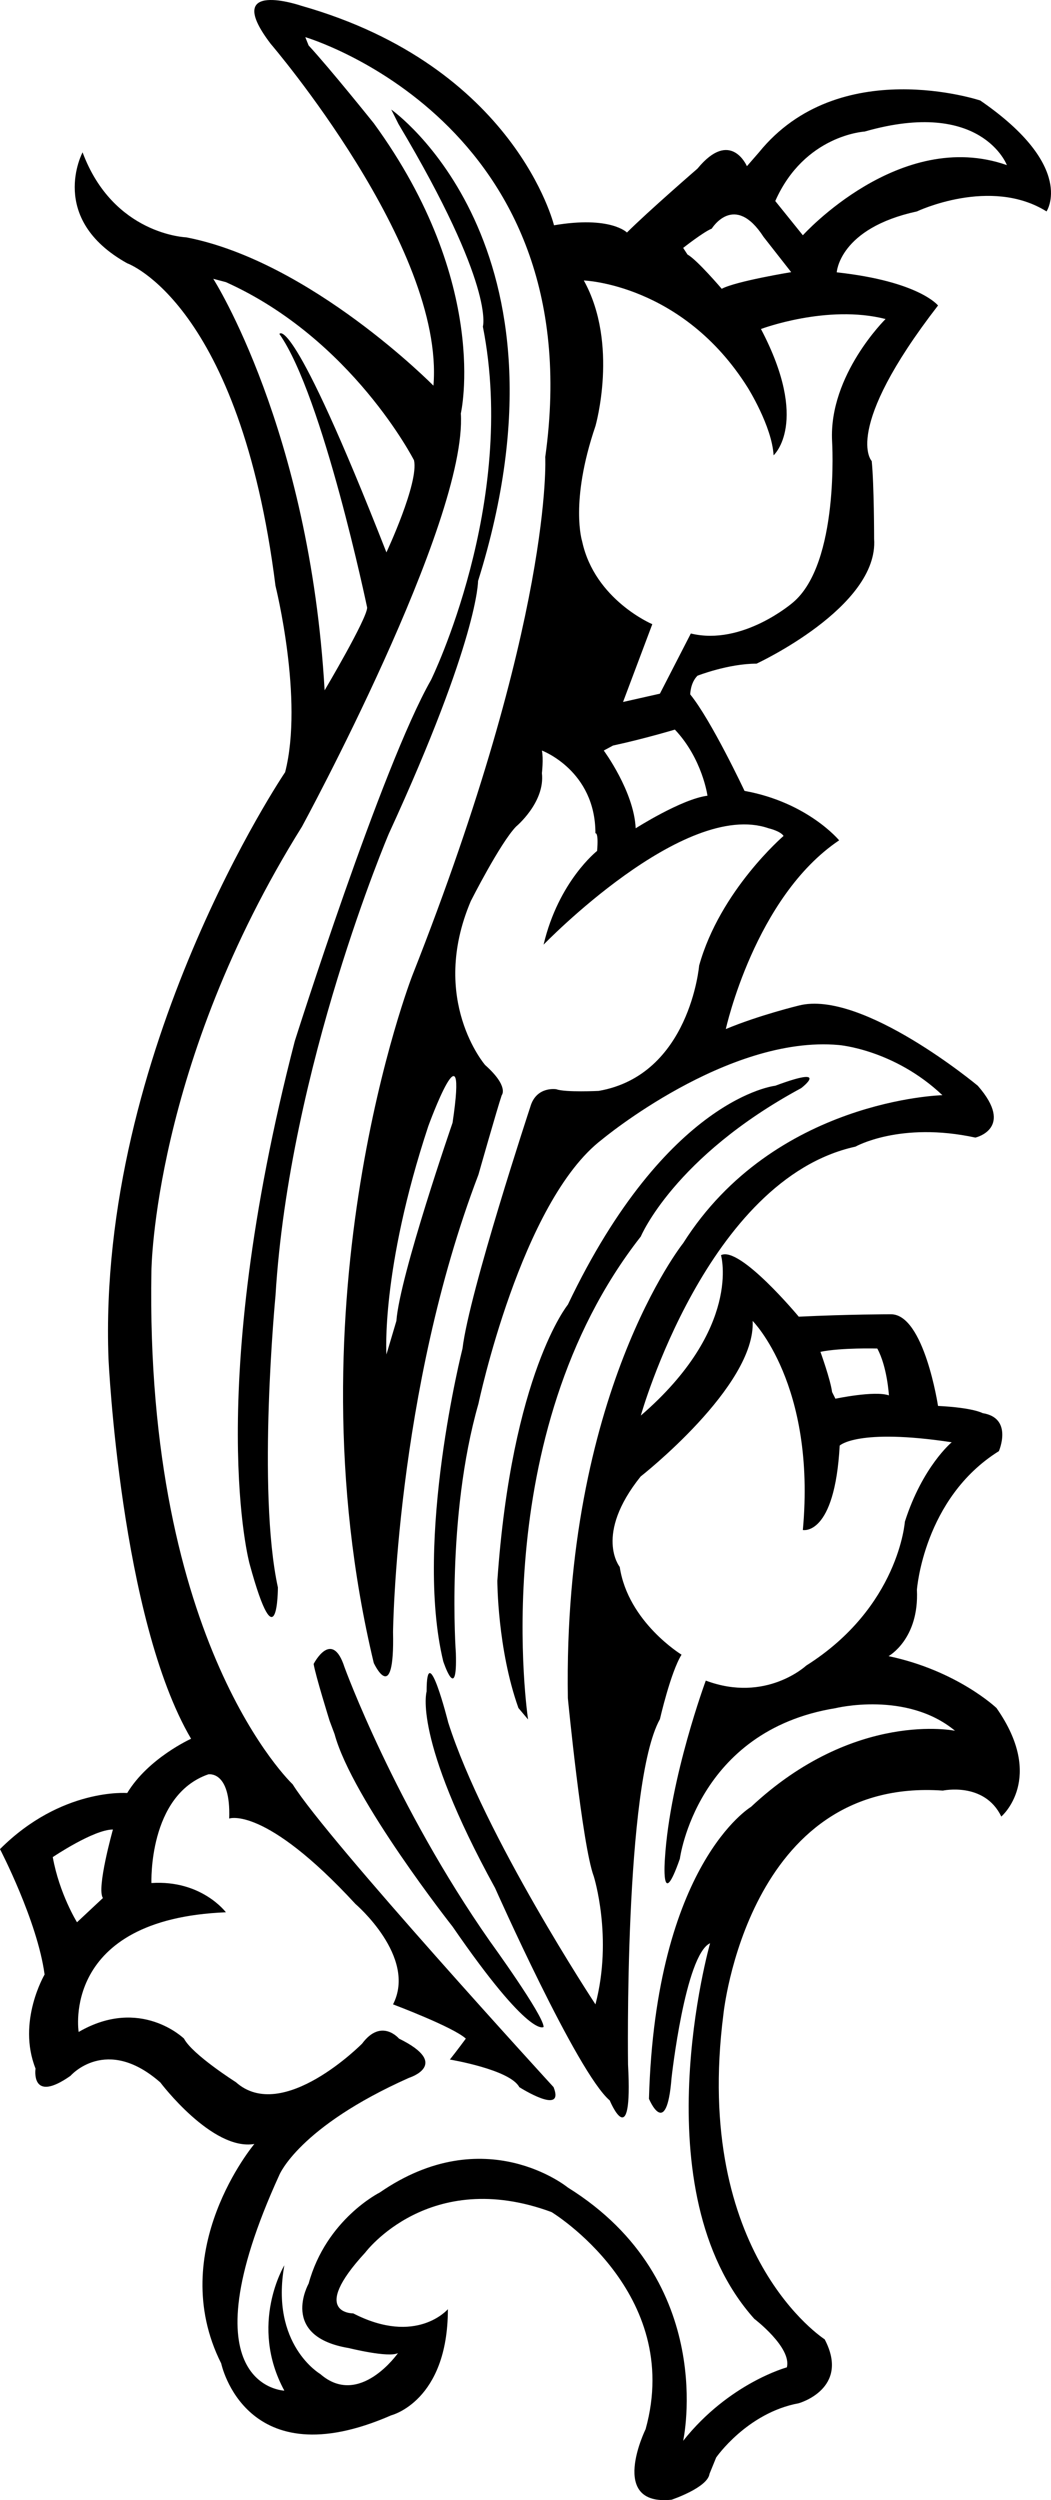 <?xml version="1.0" encoding="utf-8"?>
<!-- Generator: Adobe Illustrator 17.0.0, SVG Export Plug-In . SVG Version: 6.00 Build 0)  -->
<!DOCTYPE svg PUBLIC "-//W3C//DTD SVG 1.1//EN" "http://www.w3.org/Graphics/SVG/1.1/DTD/svg11.dtd">
<svg version="1.1" id="Layer_1" xmlns="http://www.w3.org/2000/svg" xmlns:xlink="http://www.w3.org/1999/xlink" x="0px" y="0px"
	 width="90.812px" height="216px" viewBox="0 0 90.812 216" enable-background="new 0 0 90.812 216" xml:space="preserve">
<path d="M79.227,18.266c0,0,6.356-3.022,11.199,0c0,0,2.605-3.854-5.728-9.584c0,0-12.192-4.063-19.118,4.479l-1.042,1.198
	c0,0-1.405-3.281-4.272,0.209c0,0-4.27,3.698-6.094,5.521c0,0-1.407-1.458-6.303-0.625c0,0-3.332-13.7-21.825-18.962
	c0,0-6.979-2.396-2.658,3.281c0,0,15.055,17.556,14.066,29.537c0,0-10.573-10.729-21.356-12.815c0,0-6.303-0.207-8.961-7.345
	c0,0-3.072,5.73,3.856,9.587c0,0,9.739,3.438,12.813,27.87c0,0,2.449,9.794,0.833,16.096c0,0-16.251,24.016-15.262,50.689
	c0,0,1.042,22.452,7.135,32.818c0,0-3.696,1.667-5.519,4.689c0,0-5.678-0.469-10.992,4.845c0,0,3.231,6.199,3.854,10.835
	c0,0-2.396,4.063-0.782,8.126c0,0-0.467,3.075,3.021,0.625c0,0,3.074-3.541,7.761,0.573c0,0,4.479,5.94,8.126,5.314
	c0,0-7.761,9.221-2.865,18.964c0,0,2.083,10.001,14.689,4.479c0,0,4.896-1.198,4.896-9.168c0,0-2.709,3.178-8.177,0.363
	c0,0-3.856,0.053,1.042-5.261c0,0,5.521-7.397,16.094-3.491c0,0,11.408,6.929,8.126,18.755c0,0-3.281,6.668,2.242,6.096
	c0,0,3.123-1.044,3.281-2.242l0.573-1.405c0,0,2.656-3.856,7.136-4.689c0,0,4.479-1.251,2.24-5.523c0,0-11.408-7.292-8.75-28.079
	c0,0,2.083-20.525,18.96-19.327c0,0,3.594-0.78,5.052,2.242c0,0,3.856-3.283-0.416-9.377c0,0-3.387-3.231-9.325-4.482
	c0,0,2.656-1.458,2.449-5.73c0,0,0.573-7.917,7.083-11.981c0,0,1.251-2.865-1.405-3.283c0,0-0.782-0.467-3.854-0.623
	c0,0-1.198-7.919-4.065-7.919c0,0-3.696,0-7.968,0.209c0,0-5.105-6.149-6.719-5.314c0,0,1.822,6.303-6.928,13.857
	c0,0,5.73-20.422,18.545-23.234c0,0,3.854-2.189,10.364-0.782c0,0,3.438-0.782,0.207-4.479c0,0-9.999-8.336-15.469-6.928
	c0,0-3.438,0.833-6.303,2.031c0,0,2.502-11.408,9.792-16.306c0,0-2.707-3.282-8.175-4.271c0,0-2.867-6.096-4.691-8.335
	c0,0,0-0.991,0.626-1.616c0,0,2.656-1.042,5.105-1.042c0,0,10.575-4.896,10.157-10.782c0,0,0-4.689-0.207-6.721
	c0,0-2.605-2.656,5.73-13.44c0,0-1.616-2.083-8.752-2.865C72.299,23.527,72.506,19.726,79.227,18.266z M61.5,19.752
	c0,0,1.953-3.188,4.479,0.719l2.384,3.042c0,0-4.768,0.778-6.002,1.438c0,0-2.152-2.528-2.957-2.958l-0.374-0.575
	C59.031,21.417,60.781,20.038,61.5,19.752z M18.427,24.087l1.093,0.288c10.91,4.91,16.253,15.392,16.253,15.392
	c0.43,1.953-2.384,7.956-2.384,7.956c-8.24-21.023-9.247-18.868-9.247-18.868c3.761,5.342,7.582,23.636,7.582,23.636
	c0,0.946-3.675,7.15-3.675,7.15C26.753,37.097,18.427,24.087,18.427,24.087z M4.559,160.445c0,0,3.533-2.384,5.198-2.384
	c0,0-1.438,5.113-0.863,5.917l-2.24,2.096C6.654,166.074,5.133,163.631,4.559,160.445z M75.802,116.505
	c0.863,1.58,1.005,4.049,1.005,4.049c-1.235-0.431-4.622,0.288-4.622,0.288l-0.288-0.575c-0.144-1.092-1.007-3.476-1.007-3.476
	C72.701,116.42,75.802,116.505,75.802,116.505z M66.41,71.56c0,0,1.007,0.229,1.295,0.66c0,0-5.487,4.709-7.296,11.201
	c0,0-0.802,9.45-8.673,10.827c0,0-2.871,0.144-3.675-0.144c0,0-1.724-0.286-2.24,1.523c0,0-5.282,16.025-5.858,20.878
	c0,0-4.191,16.543-1.665,27.025c0,0,1.235,3.761,1.09-0.719c0,0-0.861-11.716,1.953-21.538c0,0,3.677-17.49,10.683-22.832
	c0,0,10.827-9.02,20.446-8.157c0,0,4.766,0.372,8.959,4.335c0,0-14.529,0.347-22.399,12.783c0,0-10.394,13.008-9.964,39.314
	c0,0,1.235,12.722,2.24,15.394c0,0,1.665,5.284,0.144,11.057c0,0-9.619-14.59-12.721-24.353c0,0-1.868-7.44-1.868-2.672
	c0,0-1.233,3.964,5.917,16.974c0,0,7.091,15.969,9.907,18.352c0,0,2.012,4.851,1.58-3.103c0,0-0.347-24.269,2.756-29.839
	c0,0,0.922-4.049,1.868-5.57c0,0-4.624-2.816-5.341-7.582c0,0-2.242-2.758,1.807-7.812c0,0,9.966-7.812,9.678-13.44
	c0,0,5.487,5.487,4.337,18.064c0,0,2.753,0.575,3.184-7.294c0,0,1.523-1.523,9.678-0.288c0,0-2.526,2.098-4.047,6.863
	c0,0-0.518,7.381-8.528,12.435c0,0-3.474,3.245-8.673,1.293c0,0-3.103,8.384-3.533,15.392c0,0-0.372,4.768,1.293,0
	c0,0,1.436-11.057,13.44-13.008c0,0,6.145-1.523,10.336,1.951c0,0-8.67-1.809-17.632,6.577c0,0-8.24,4.912-8.815,25.216
	c0,0,1.521,3.677,1.953-1.809c0,0,1.174-10.626,3.33-11.631c0,0-6.088,21.394,3.818,32.451c0,0,3.247,2.469,2.816,4.193
	c0,0-4.997,1.352-8.961,6.348c0,0,3.044-13.786-9.964-21.884c0,0-7.149-5.858-16.253,0.431c0,0-4.624,2.299-6.145,7.87
	c0,0-2.585,4.565,3.474,5.57c0,0,3.448,0.861,4.25,0.431c0,0-3.33,4.768-6.719,1.809c0,0-4.337-2.528-3.103-9.391
	c0,0-3.101,5.115,0,10.829c0,0-8.815-0.288-0.431-18.639c0,0,1.665-4.134,11.201-8.386c0,0,3.702-1.149-0.863-3.389
	c0,0-1.521-1.809-3.186,0.431c0,0-6.863,6.949-10.912,3.33c0,0-3.761-2.384-4.479-3.761c0,0-3.761-3.677-9.103-0.574
	c0,0-1.582-9.763,12.722-10.34c0,0-2.098-2.814-6.433-2.526c0,0-0.288-7.582,4.91-9.391c0,0,1.953-0.372,1.809,3.819
	c0,0,3.044-1.149,10.91,7.381c0,0,5.343,4.565,3.247,8.673c0,0,5.196,1.951,6.289,2.958c0,0-0.804,1.091-1.379,1.809
	c0,0,5.198,0.861,6,2.384c0,0,3.964,2.526,2.961,0c0,0-19.585-21.396-22.544-26.164c0,0-12.78-12.003-12.204-44.368
	c0,0,0.142-17.778,13.008-38.37c0,0,14.299-26.306,13.727-35.698c0,0,2.585-11.199-7.523-25.072c0,0-3.819-4.766-5.629-6.719
	l-0.288-0.719c0,0,24.783,7.296,20.734,36.272c0,0,0.719,13.871-11.487,44.801c0,0-10.853,27.945-3.33,59.391
	c0,0,1.809,3.907,1.665-2.67c0,0,0.229-20.793,7.379-39.517c0,0,1.639-5.773,2.012-6.865c0,0,0.658-0.743-1.438-2.611
	c0,0-4.853-5.629-1.235-14.159c0,0,2.526-4.995,3.905-6.433c0,0,2.528-2.096,2.24-4.624c0,0,0.144-1.235,0-1.951
	c0,0,4.624,1.724,4.624,7.15c0,0,0.286-0.142,0.144,1.523c0,0-3.33,2.612-4.624,8.098C46.971,81.611,59.116,69.032,66.41,71.56z
	 M39.103,97.003c0,0-4.565,13.213-4.853,17.118l-0.861,2.9c0,0-0.491-7.294,3.619-19.729C37.007,97.292,40.479,87.756,39.103,97.003
	z M61.129,68.746c-2.24,0.286-6.203,2.815-6.203,2.815c-0.144-3.186-2.758-6.719-2.758-6.719l0.804-0.432
	c2.672-0.575,5.342-1.377,5.342-1.377C60.696,65.558,61.129,68.746,61.129,68.746z M76.518,27.562c0,0-4.91,4.827-4.622,10.541
	c0,0,0.658,10.567-3.389,13.956c0,0-4.335,3.763-8.815,2.672l-2.672,5.198l-3.186,0.719l2.528-6.721c0,0-4.971-2.096-6.061-7.152
	c0,0-1.09-3.389,1.149-9.964c0,0,2.037-7.093-1.005-12.579c0,0,8.529,0.288,14.157,9.247c0,0,2.096,3.332,2.24,5.858
	c0,0,3.162-2.814-1.091-10.912C65.752,28.424,71.466,26.27,76.518,27.562z M69.371,20.327l-2.384-2.958
	c2.526-5.714,7.724-6.003,7.724-6.003c10.108-2.9,12.289,2.9,12.289,2.9C77.753,11.02,69.371,20.327,69.371,20.327z M27.1,143.757
	c0.144,0.948,1.379,4.912,1.379,4.912l0.43,1.149c1.521,5.629,10.193,16.627,10.193,16.627c6.719,9.765,7.868,8.673,7.868,8.673
	c0-1.005-4.623-7.379-4.623-7.379c-8.24-11.775-12.577-23.693-12.577-23.693C28.68,140.657,27.1,143.757,27.1,143.757z M41.306,50.2
	c9.115-29.121-7.501-40.737-7.501-40.737l0.625,1.249c8.386,14.066,7.292,17.504,7.292,17.504
	c3.022,15.264-4.479,30.528-4.479,30.528c-4.272,7.5-11.773,31.203-11.773,31.203c-7.915,30.581-3.905,45.166-3.905,45.166
	c2.447,8.961,2.447,2.033,2.447,2.033c-1.823-8.388-0.207-25.214-0.207-25.214c1.198-19.743,9.792-39.905,9.792-39.905
	C41.357,55.149,41.306,50.2,41.306,50.2z M45.629,148.554c0,0-3.746-24.511,9.741-41.727c0,0,2.865-6.878,13.855-12.817
	c0,0,2.658-2.031-2.238-0.207c0,0-9.377,0.989-17.92,18.911c0,0-4.843,5.937-6.094,23.857c0,0,0,5.887,1.823,10.994L45.629,148.554z
	"/>
</svg>
